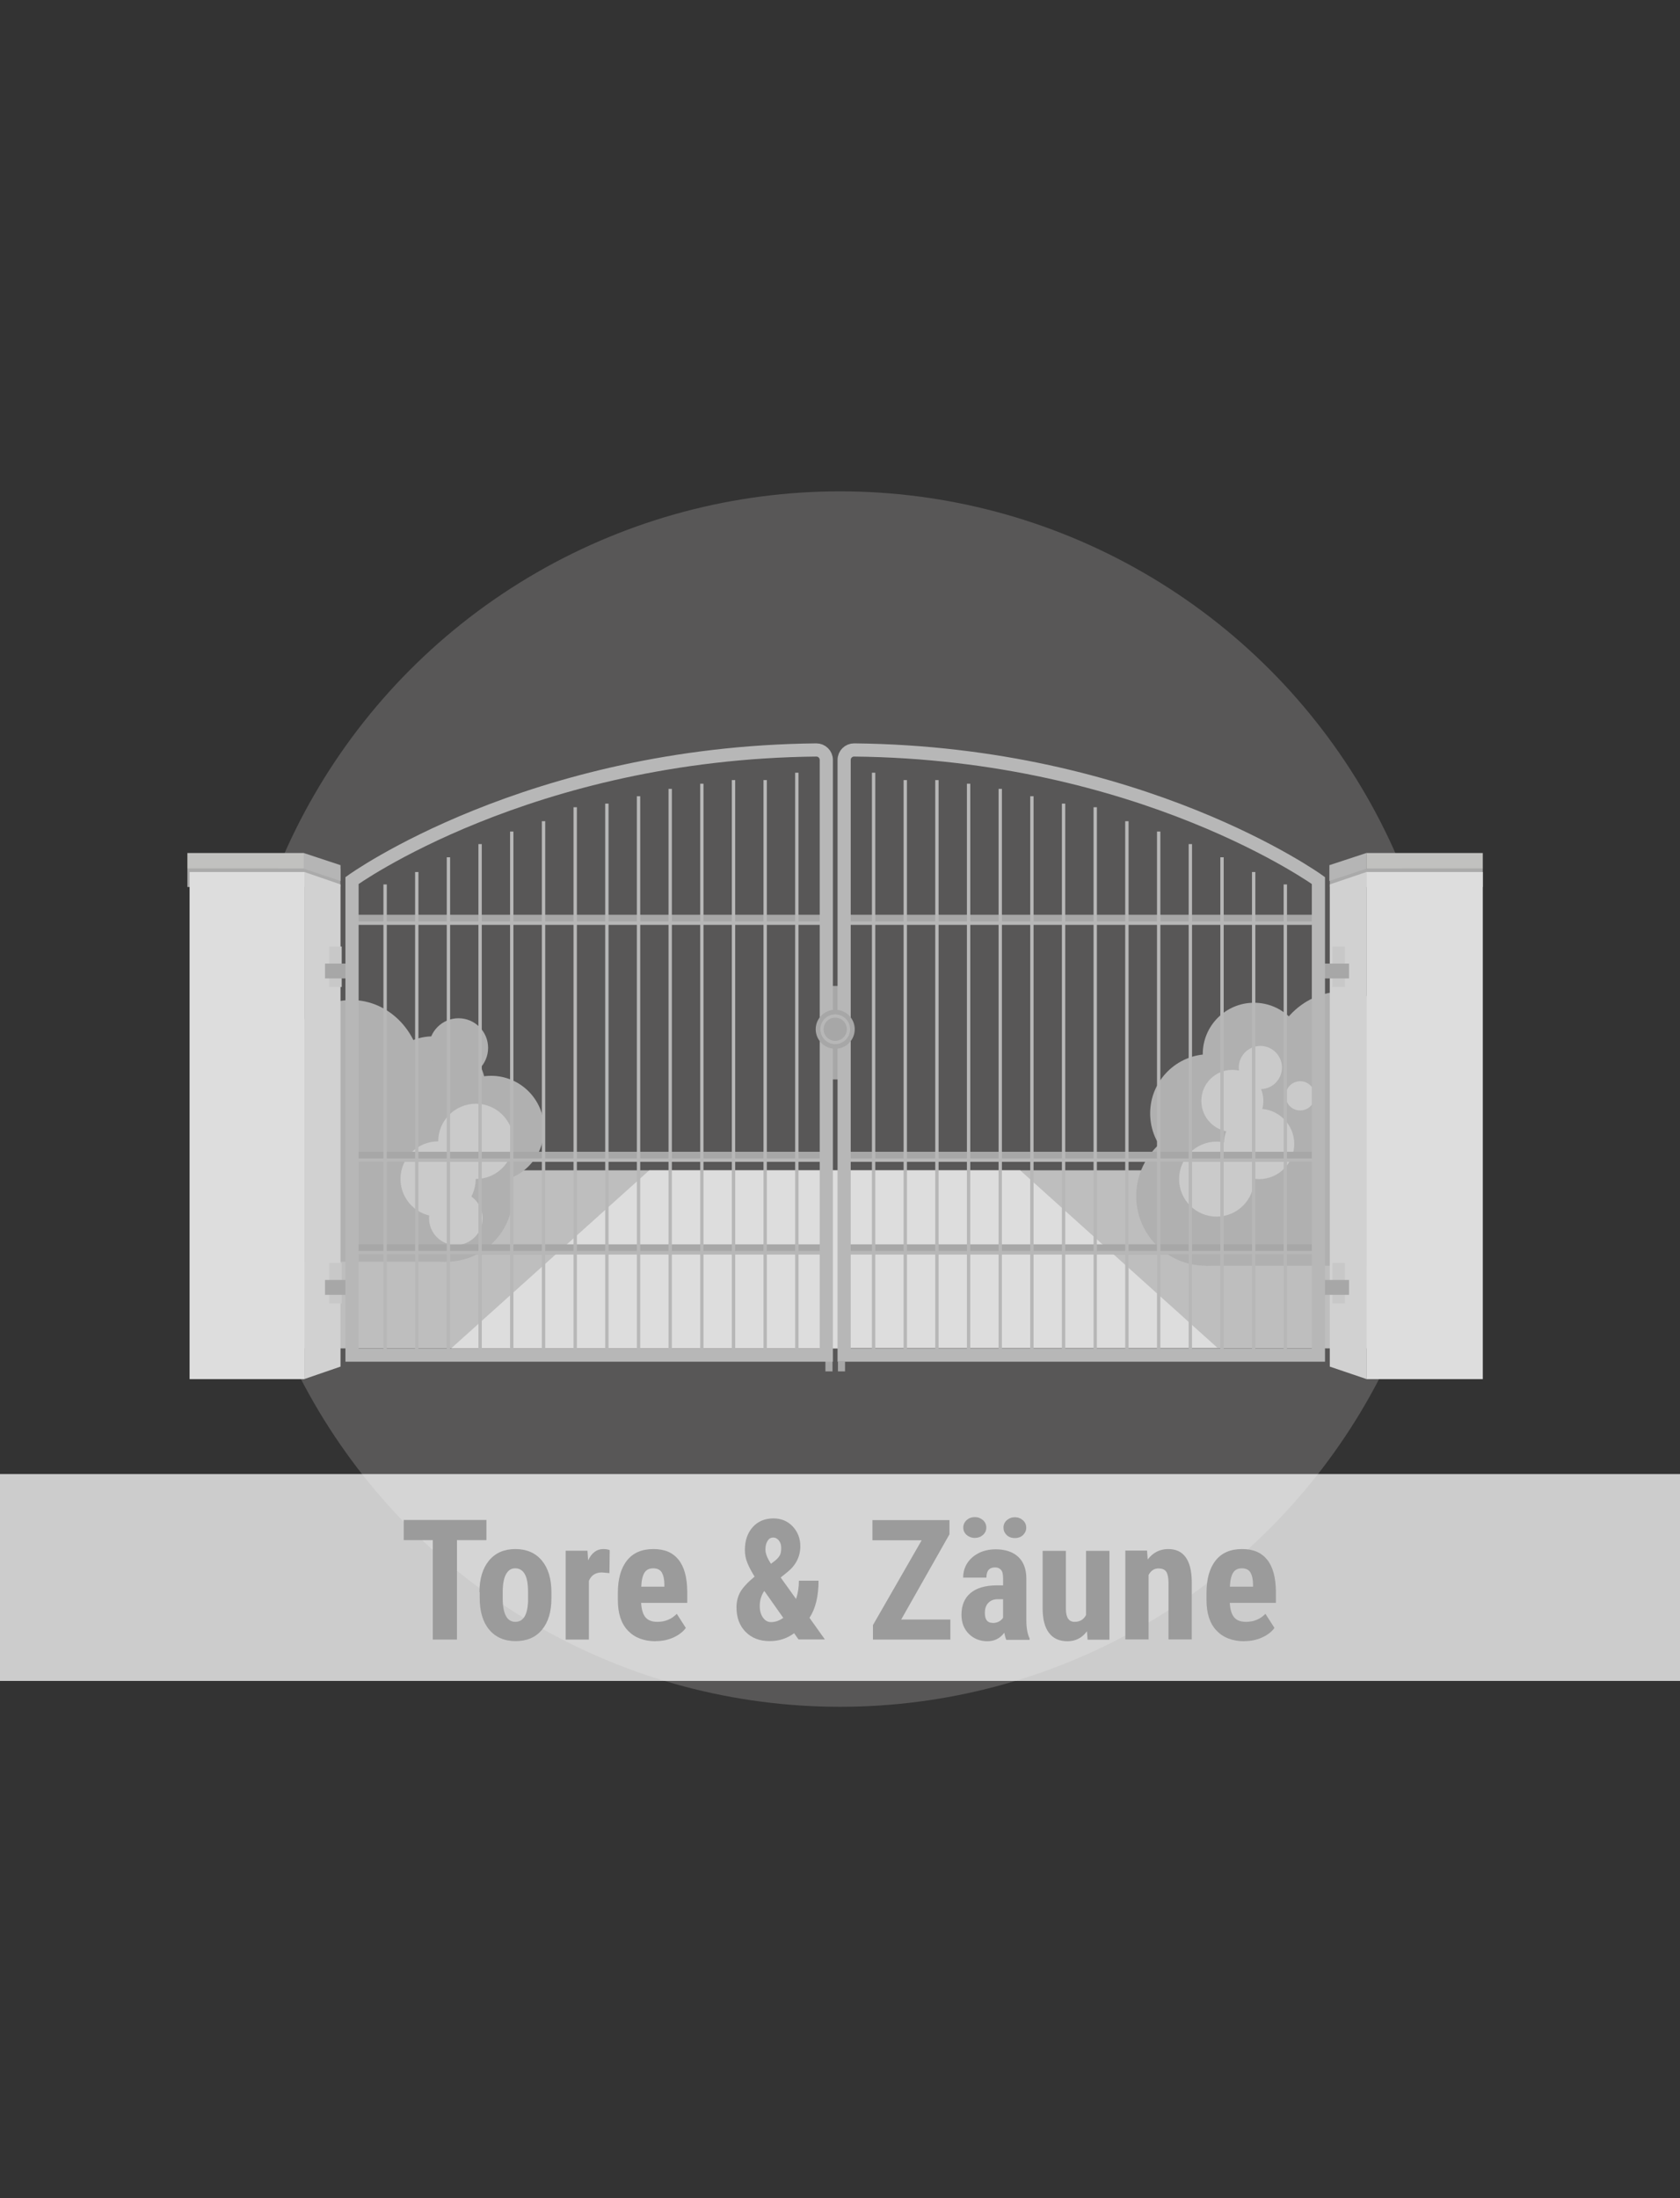 <?xml version="1.0" encoding="UTF-8"?>
<!--
  - $Id$
  -
  - This document contains trade secret data which is the property of
  - markt.de GmbH & Co KG. Information contained herein may not be used,
  - copied or disclosed in whole or part except as permitted by written
  - agreement from markt.de GmbH & Co KG.
  -
  - Copyright (C) 2025 markt.de GmbH & Co KG / Munich / Germany
  -->

<svg id="Ebene_2" xmlns="http://www.w3.org/2000/svg" version="1.1" xmlns:xlink="http://www.w3.org/1999/xlink" viewBox="0 0 130 170">
  <rect x="0" y="0" width="130" height="170" fill="#333333" stroke="none"/>
  <!-- Generator: Adobe Illustrator 29.3.1, SVG Export Plug-In . SVG Version: 2.1.0 Build 151)  -->
  <defs>
    <style>
      .st0 {
        stroke-width: 1.02px;
      }

      .st0, .st1, .st2, .st3 {
        fill: none;
      }

      .st0, .st2, .st3 {
        stroke-miterlimit: 10;
      }

      .st0, .st3 {
        stroke: #b7b7b7;
      }

      .st4 {
        fill: #c1c1bf;
      }

      .st5 {
        fill: #a7a7a7;
      }

      .st6 {
        fill: #aeacaa;
        opacity: .3;
      }

      .st7 {
        fill: #9b9b9b;
      }

      .st8 {
        fill: #ddd;
      }

      .st2 {
        stroke: #a7a7a7;
        stroke-width: .77px;
      }

      .st9 {
        clip-path: url(#clippath-1);
      }

      .st10 {
        fill: #fff;
        opacity: .75;
      }

      .st11 {
        fill: #ddd;
      }

      .st12 {
        fill: #bebebe;
      }

      .st13 {
        fill: #e4e4e4;
      }

      .st3 {
        stroke-width: .26px;
      }

      .st14 {
        fill: #c8c8c8;
      }

      .st15 {
        fill: #b0b0b0;
      }

      .st16 {
        fill: #aaa;
      }

      .st17 {
        fill: #d1d1d1;
      }

      .st18 {
        clip-path: url(#clippath);
      }

      .st19 {
        opacity: .5;
      }

      .st20 {
        fill: #b7b7b7;
      }

      .st21 {
        fill: #b5b5b5;
      }
    </style>
    <clipPath id="clippath">
      <rect class="st1" x="6.89" y="62.09" width="20.87" height="49.9"/>
    </clipPath>
    <clipPath id="clippath-1">
      <rect class="st1" x="102.02" y="62.09" width="20.87" height="49.9"/>
    </clipPath>
  </defs>
  <circle class="st6" cx="65" cy="85" r="47"/>
  <g>
    <g>
      <rect class="st12" x="16.11" y="90.51" width="97.78" height="13.77"/>
      <g>
        <circle class="st15" cx="34.54" cy="92.44" r="5.14"/>
        <circle class="st15" cx="38" cy="87.3" r="4.1"/>
        <circle class="st15" cx="33.49" cy="84.25" r="4.1"/>
        <ellipse class="st15" cx="27.18" cy="83.2" rx="5.45" ry="5.86"/>
        <circle class="st15" cx="35.48" cy="81.04" r="2.29"/>
        <polygon class="st15" points="17.09 97.58 34.54 97.58 34.64 85.35 16.51 85.35 17.09 97.58"/>
        <g class="st19">
          <circle class="st13" cx="35.27" cy="94.22" r="2.07"/>
          <circle class="st13" cx="33.9" cy="91.18" r="2.91"/>
          <circle class="st13" cx="36.82" cy="88.27" r="2.91"/>
        </g>
      </g>
      <g>
        <circle class="st15" cx="93.31" cy="92.5" r="5.39"/>
        <circle class="st15" cx="93.58" cy="86.11" r="4.58"/>
        <circle class="st15" cx="97.04" cy="81.52" r="3.97"/>
        <ellipse class="st15" cx="103.87" cy="82.83" rx="5.71" ry="6.14"/>
        <polygon class="st15" points="93.31 97.89 111.58 97.89 111.69 85.08 92.7 85.08 93.31 97.89"/>
        <g class="st19">
          <circle class="st13" cx="94.14" cy="91.19" r="2.9"/>
          <circle class="st13" cx="97.43" cy="88.47" r="2.72"/>
          <circle class="st13" cx="95.36" cy="85.14" r="2.4"/>
          <circle class="st13" cx="97.53" cy="82.56" r="1.67"/>
          <circle class="st13" cx="100.61" cy="84.75" r="1.13"/>
        </g>
      </g>
      <polygon class="st8" points="94.2 104.23 78.94 90.51 50.24 90.51 34.91 104.28 65.49 104.28 65.49 104.23 94.2 104.23"/>
    </g>
    <g>
      <g class="st18">
        <g>
          <g>
            <rect class="st16" x="14.49" y="67.18" width="11.84" height="1.42" transform="translate(40.83 135.78) rotate(-180)"/>
            <rect class="st4" x="14.49" y="65.97" width="9.01" height="1.21" transform="translate(38 133.15) rotate(-180)"/>
            <polygon class="st21" points="23.5 67.18 26.35 68.13 26.35 66.91 23.5 65.97 23.5 67.18"/>
          </g>
          <g>
            <polygon class="st17" points="23.56 67.44 26.35 68.4 26.35 105.69 23.56 106.65 23.56 67.44"/>
            <rect class="st11" x="14.67" y="67.44" width="8.89" height="39.22"/>
          </g>
        </g>
      </g>
      <g class="st9">
        <g>
          <g>
            <rect class="st16" x="102.9" y="67.18" width="11.84" height="1.42"/>
            <rect class="st4" x="105.73" y="65.97" width="9.01" height="1.21"/>
            <polygon class="st21" points="105.73 67.18 102.87 68.13 102.87 66.91 105.73 65.97 105.73 67.18"/>
          </g>
          <g>
            <polygon class="st17" points="105.73 67.44 102.9 68.4 102.9 105.69 105.73 106.65 105.73 67.44"/>
            <rect class="st11" x="105.73" y="67.44" width="9.01" height="39.22"/>
          </g>
        </g>
      </g>
      <g>
        <g>
          <g>
            <rect class="st14" x="103.1" y="73.2" width=".97" height="3.13"/>
            <rect class="st5" x="102.29" y="74.52" width="2.1" height="1.15"/>
          </g>
          <g>
            <rect class="st14" x="103.1" y="97.67" width=".97" height="3.13"/>
            <rect class="st5" x="102.29" y="98.99" width="2.1" height="1.15"/>
          </g>
        </g>
        <g>
          <g>
            <rect class="st14" x="25.48" y="73.2" width=".97" height="3.13" transform="translate(51.92 149.53) rotate(-180)"/>
            <rect class="st5" x="25.14" y="74.52" width="2.1" height="1.15" transform="translate(52.39 150.19) rotate(-180)"/>
          </g>
          <g>
            <rect class="st14" x="25.48" y="97.67" width=".97" height="3.13" transform="translate(51.92 198.47) rotate(-180)"/>
            <rect class="st5" x="25.14" y="98.99" width="2.1" height="1.15" transform="translate(52.39 199.13) rotate(-180)"/>
          </g>
        </g>
        <rect class="st5" x="63.87" y="76.25" width="1.52" height="7.23"/>
        <g>
          <g>
            <line class="st2" x1="102.02" y1="71.13" x2="65.31" y2="71.13"/>
            <line class="st2" x1="102.02" y1="89.46" x2="65.31" y2="89.46"/>
            <line class="st2" x1="102.02" y1="96.62" x2="65.31" y2="96.62"/>
          </g>
          <g>
            <line class="st3" x1="102.02" y1="71.39" x2="65.31" y2="71.39"/>
            <line class="st3" x1="102.02" y1="89.72" x2="65.31" y2="89.72"/>
            <line class="st3" x1="102.02" y1="96.88" x2="65.31" y2="96.88"/>
          </g>
          <g>
            <line class="st3" x1="99.46" y1="104.81" x2="99.46" y2="68.4"/>
            <line class="st3" x1="97.01" y1="104.81" x2="97.01" y2="67.44"/>
            <line class="st3" x1="94.56" y1="104.81" x2="94.56" y2="66.3"/>
            <line class="st3" x1="92.11" y1="104.81" x2="92.11" y2="65.28"/>
            <line class="st3" x1="89.66" y1="104.81" x2="89.66" y2="64.31"/>
            <line class="st3" x1="87.2" y1="104.81" x2="87.2" y2="63.51"/>
            <line class="st3" x1="84.75" y1="104.81" x2="84.75" y2="62.43"/>
            <line class="st3" x1="82.3" y1="104.81" x2="82.3" y2="62.15"/>
            <line class="st3" x1="79.85" y1="104.81" x2="79.85" y2="61.58"/>
            <line class="st3" x1="77.4" y1="104.81" x2="77.4" y2="61.01"/>
            <line class="st3" x1="74.95" y1="104.81" x2="74.95" y2="60.61"/>
            <line class="st3" x1="72.5" y1="104.81" x2="72.5" y2="60.33"/>
            <line class="st3" x1="70.05" y1="104.81" x2="70.05" y2="60.33"/>
            <line class="st3" x1="67.6" y1="104.81" x2="67.6" y2="59.76"/>
          </g>
          <path class="st0" d="M66.09,58c22.26.23,35.93,10.1,35.93,10.1v36.7h-36.7v-46.03c0-.43.35-.77.77-.77Z"/>
        </g>
        <rect class="st5" x="63.87" y="105.26" width=".55" height=".8"/>
        <rect class="st5" x="64.84" y="105.26" width=".55" height=".8"/>
        <g>
          <g>
            <line class="st2" x1="27.24" y1="71.13" x2="63.95" y2="71.13"/>
            <line class="st2" x1="27.24" y1="89.46" x2="63.95" y2="89.46"/>
            <line class="st2" x1="27.24" y1="96.62" x2="63.95" y2="96.62"/>
          </g>
          <g>
            <line class="st3" x1="27.24" y1="71.39" x2="63.95" y2="71.39"/>
            <line class="st3" x1="27.24" y1="89.72" x2="63.95" y2="89.72"/>
            <line class="st3" x1="27.24" y1="96.88" x2="63.95" y2="96.88"/>
          </g>
          <g>
            <line class="st3" x1="29.8" y1="104.81" x2="29.8" y2="68.4"/>
            <line class="st3" x1="32.25" y1="104.81" x2="32.25" y2="67.44"/>
            <line class="st3" x1="34.7" y1="104.81" x2="34.7" y2="66.3"/>
            <line class="st3" x1="37.15" y1="104.81" x2="37.15" y2="65.28"/>
            <line class="st3" x1="39.6" y1="104.81" x2="39.6" y2="64.31"/>
            <line class="st3" x1="42.06" y1="104.81" x2="42.06" y2="63.51"/>
            <line class="st3" x1="44.51" y1="104.81" x2="44.51" y2="62.43"/>
            <line class="st3" x1="46.96" y1="104.81" x2="46.96" y2="62.15"/>
            <line class="st3" x1="49.41" y1="104.81" x2="49.41" y2="61.58"/>
            <line class="st3" x1="51.86" y1="104.81" x2="51.86" y2="61.01"/>
            <line class="st3" x1="54.31" y1="104.81" x2="54.31" y2="60.61"/>
            <line class="st3" x1="56.76" y1="104.81" x2="56.76" y2="60.33"/>
            <line class="st3" x1="59.21" y1="104.81" x2="59.21" y2="60.33"/>
            <line class="st3" x1="61.66" y1="104.81" x2="61.66" y2="59.76"/>
          </g>
          <path class="st0" d="M63.17,58c-22.26.23-35.93,10.1-35.93,10.1v36.7h36.7v-46.03c0-.43-.35-.77-.77-.77Z"/>
        </g>
        <circle class="st5" cx="64.63" cy="79.6" r="1.51"/>
        <circle class="st20" cx="64.63" cy="79.6" r="1.15"/>
        <circle class="st5" cx="64.63" cy="79.6" r=".9"/>
      </g>
    </g>
  </g>
  <rect class="st10" y="114" width="130" height="16"/>
  <g>
    <path class="st7" d="M37.65,119.11h-2.29v7.69h-1.87v-7.69h-2.25v-1.56h6.4v1.56Z"/>
    <path class="st7" d="M37.1,123.14c0-1.04.25-1.86.74-2.45.49-.59,1.17-.89,2.04-.89s1.56.3,2.05.89c.49.59.74,1.41.74,2.46v.44c0,1.05-.24,1.86-.73,2.45-.49.59-1.17.88-2.04.88s-1.56-.3-2.05-.89c-.49-.59-.73-1.41-.73-2.46v-.44ZM38.9,123.59c0,1.23.33,1.84.98,1.84.6,0,.93-.51.98-1.54v-.76c0-.63-.08-1.09-.25-1.39-.17-.3-.42-.45-.74-.45s-.54.15-.71.45c-.17.3-.26.77-.26,1.39v.45Z"/>
    <path class="st7" d="M47.17,121.66l-.6-.05c-.49,0-.82.22-1,.65v4.54h-1.8v-6.87h1.69l.05.74c.28-.58.67-.87,1.17-.87.2,0,.37.03.5.08l-.02,1.78Z"/>
    <path class="st7" d="M50.74,126.93c-.92,0-1.64-.28-2.16-.83-.52-.55-.77-1.34-.77-2.36v-.55c0-1.08.24-1.92.71-2.51.47-.59,1.15-.88,2.04-.88s1.51.28,1.95.83c.44.55.66,1.37.67,2.45v.88h-3.57c.03.51.14.88.34,1.12s.51.35.92.35c.6,0,1.1-.21,1.5-.62l.7,1.09c-.22.3-.54.55-.96.74-.42.19-.87.28-1.36.28ZM49.61,122.71h1.8v-.17c0-.41-.08-.72-.2-.93-.13-.21-.35-.32-.66-.32s-.54.11-.68.34c-.14.22-.23.58-.25,1.08Z"/>
    <path class="st7" d="M56.99,124.31c0-.44.1-.83.29-1.18.2-.35.57-.75,1.11-1.2-.23-.37-.42-.72-.55-1.04-.14-.33-.2-.67-.2-1.02,0-.72.2-1.31.6-1.76s.94-.68,1.61-.68c.6,0,1.1.21,1.49.62.39.42.59.93.59,1.53,0,.8-.34,1.47-1.01,2.01l-.51.41,1.19,1.66c.15-.44.22-.91.22-1.41h1.52c0,1.19-.23,2.15-.7,2.87l1.19,1.67h-2.04l-.34-.48c-.55.41-1.18.61-1.89.61-.78,0-1.4-.24-1.87-.72-.47-.48-.7-1.11-.7-1.9ZM59.66,125.45c.33,0,.65-.11.95-.33l-1.46-2.07-.04.03c-.21.33-.32.7-.32,1.13,0,.36.08.65.25.89.17.24.37.35.62.35ZM59.23,119.84c0,.3.14.67.43,1.1l.3-.23c.18-.14.3-.28.38-.42s.11-.34.11-.59c0-.22-.06-.41-.18-.56-.12-.15-.27-.23-.43-.23-.19,0-.33.08-.44.25-.11.17-.17.39-.17.66Z"/>
    <path class="st7" d="M69.73,125.25h3.81v1.55h-5.99v-1.12l3.77-6.56h-3.81v-1.56h5.96v1.1l-3.74,6.6Z"/>
    <path class="st7" d="M77.86,126.8c-.05-.11-.1-.28-.15-.53-.32.44-.76.66-1.31.66s-1.05-.19-1.43-.57c-.38-.38-.57-.87-.57-1.48,0-.72.23-1.28.69-1.67.46-.39,1.12-.59,1.98-.6h.55v-.55c0-.31-.05-.53-.16-.65s-.26-.19-.46-.19c-.45,0-.67.26-.67.79h-1.8c0-.63.24-1.16.71-1.57.48-.41,1.08-.62,1.81-.62s1.34.2,1.75.59c.41.39.62.95.62,1.68v3.23c0,.59.09,1.06.25,1.39v.11h-1.81ZM74.54,118.14c0-.23.09-.42.26-.58.17-.15.38-.23.63-.23s.45.08.63.23c.17.15.26.35.26.58s-.09.42-.26.57c-.17.15-.38.23-.63.23s-.45-.08-.63-.23c-.17-.15-.26-.34-.26-.57ZM76.8,125.52c.2,0,.37-.04.51-.12.14-.08.24-.18.31-.29v-1.43h-.43c-.3,0-.54.1-.72.29-.18.19-.26.45-.26.78,0,.51.2.76.6.76ZM77.65,118.14c0-.23.09-.42.26-.57.17-.15.38-.23.62-.23s.45.08.62.23c.17.15.26.34.26.57s-.08.41-.24.57c-.16.16-.38.24-.64.24s-.48-.08-.64-.24c-.16-.16-.24-.35-.24-.57Z"/>
    <path class="st7" d="M84.1,126.17c-.37.5-.87.76-1.5.76s-1.11-.22-1.43-.65c-.33-.43-.49-1.07-.49-1.89v-4.45h1.8v4.49c0,.67.23,1,.67,1,.41,0,.71-.18.89-.53v-4.96h1.81v6.87h-1.69l-.05-.63Z"/>
    <path class="st7" d="M88.76,119.93l.05.68c.41-.54.94-.81,1.59-.81,1.18,0,1.79.83,1.82,2.48v4.51h-1.8v-4.38c0-.39-.06-.67-.17-.85-.12-.18-.32-.26-.61-.26-.33,0-.58.17-.76.5v4.99h-1.8v-6.87h1.69Z"/>
    <path class="st7" d="M96.29,126.93c-.92,0-1.64-.28-2.16-.83-.52-.55-.77-1.34-.77-2.36v-.55c0-1.08.24-1.92.71-2.51.47-.59,1.15-.88,2.04-.88s1.51.28,1.95.83c.44.55.66,1.37.67,2.45v.88h-3.57c.03.51.14.88.34,1.12s.51.35.92.35c.6,0,1.1-.21,1.5-.62l.7,1.09c-.22.3-.54.55-.96.74-.42.19-.87.28-1.36.28ZM95.16,122.71h1.8v-.17c0-.41-.08-.72-.2-.93-.13-.21-.35-.32-.66-.32s-.54.11-.68.34c-.14.22-.23.58-.25,1.08Z"/>
  </g>
</svg>